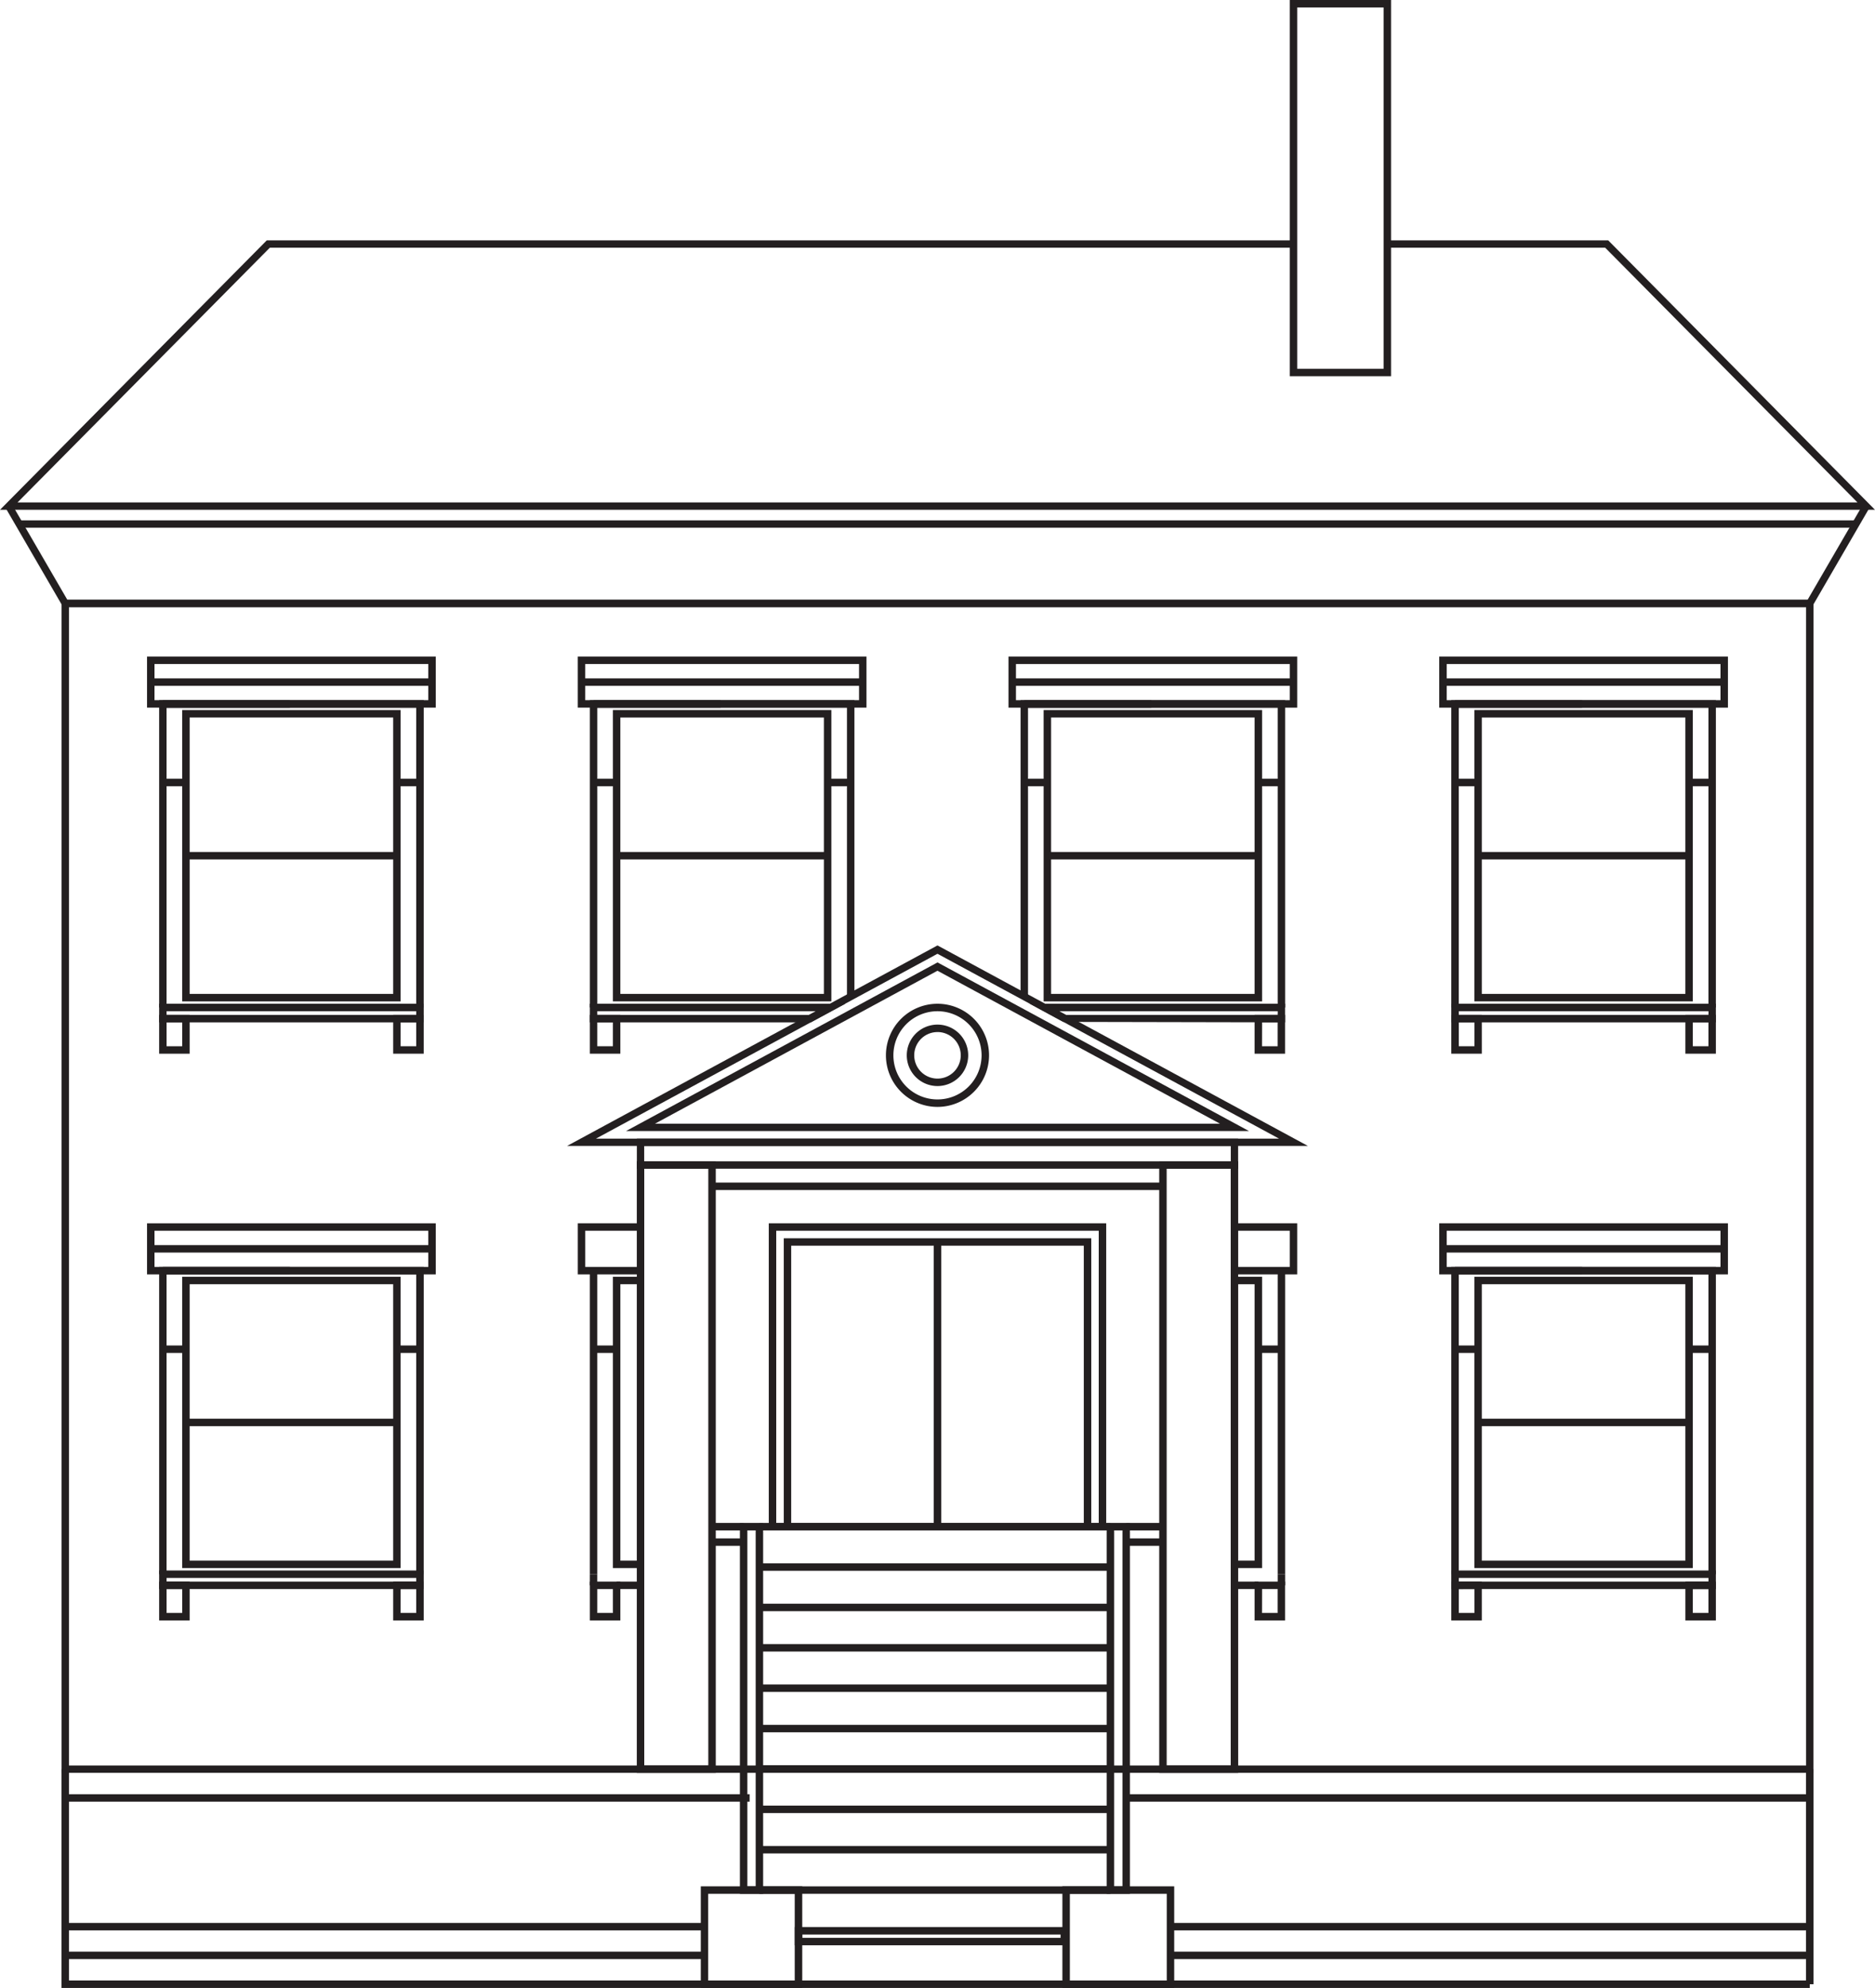 <svg xmlns="http://www.w3.org/2000/svg" width="141.382" height="149.862" viewBox="0 0 141.382 149.862">
    <defs>
        <clipPath id="3a3acweuwa">
            <path data-name="Rectangle 3071" style="fill:none" d="M0 0h141.382v149.862H0z"/>
        </clipPath>
    </defs>
    <g data-name="Group 1045">
        <path data-name="Rectangle 3009" transform="translate(53.69 114.807)" style="fill:#231f20" d="M0 0h2.382v.562H0z"/>
        <path data-name="Rectangle 3010" transform="translate(84.919 114.807)" style="fill:#231f20" d="M0 0h2.772v.562H0z"/>
        <path data-name="Rectangle 3011" transform="translate(53.69 115.971)" style="fill:#231f20" d="M0 0h2.382v.562H0z"/>
        <path data-name="Rectangle 3012" transform="translate(84.919 115.971)" style="fill:#231f20" d="M0 0h2.772v.562H0z"/>
        <path data-name="Rectangle 3013" transform="translate(136.181 133.367)" style="fill:#231f20" d="M0 0h.562v16.214H0z"/>
        <path data-name="Path 1383" d="M4.639 133.368v16.494h131.823v-.562H5.2v-15.932z" style="fill:#231f20"/>
        <path data-name="Path 1384" d="M83.412 115.369H57.969V92.218h25.443zm-24.881-.563h24.318V92.78H58.531z" style="fill:#231f20"/>
        <path data-name="Path 1385" d="M82.285 115.369H59.1V93.345h23.185zm-22.626-.563h22.063v-20.9H59.659z" style="fill:#231f20"/>
        <path data-name="Rectangle 3014" transform="translate(70.409 93.626)" style="fill:#231f20" d="M0 0h.562v21.462H0z"/>
        <path data-name="Path 1386" d="M97.815.562h6.513V27.8h-6.513zm-.563 27.8h7.638V0h-7.638z" style="fill:#231f20"/>
        <path data-name="Rectangle 3015" transform="translate(85.008 135.258)" style="fill:#231f20" d="M0 0h51.454v.562H0z"/>
        <path data-name="Rectangle 3016" transform="translate(5.071 135.258)" style="fill:#231f20" d="M0 0h51.454v.562H0z"/>
        <path data-name="Rectangle 3017" transform="translate(88.258 147.124)" style="fill:#231f20" d="M0 0h48.203v.562H0z"/>
        <path data-name="Rectangle 3018" transform="translate(5.071 147.124)" style="fill:#231f20" d="M0 0h48.053v.562H0z"/>
        <path data-name="Rectangle 3019" transform="translate(88.258 144.96)" style="fill:#231f20" d="M0 0h48.203v.562H0z"/>
        <path data-name="Rectangle 3020" transform="translate(5.071 144.96)" style="fill:#231f20" d="M0 0h48.053v.562H0z"/>
        <path data-name="Path 1387" d="M104.61 18.121v.553h16.427l19.021 19.2H1.324l19.021-19.2h77.188v-.553H20.114L0 38.431h141.382l-20.115-20.31z" style="fill:#231f20"/>
        <path data-name="Path 1388" d="M136.3 45.215H5.078L.9 38.016l-.476.277 4.258 7.337.079.138h131.86l4.337-7.475-.477-.277z" style="fill:#231f20"/>
        <path data-name="Path 1389" d="M136.738 133.644H4.643V45.215h132.1zM5.2 133.091h130.985V45.768H5.2z" style="fill:#231f20"/>
        <path data-name="Path 1390" d="M31.948 75.95h-.562v-22.6H12.56v22.6H12V52.784h19.95z" style="fill:#231f20"/>
        <path data-name="Path 1391" d="M31.948 77.069H12v-1.4h19.95zm-19.387-.562h18.825v-.276H12.561z" style="fill:#231f20"/>
        <path data-name="Rectangle 3021" transform="translate(12.28 52.784)" style="fill:#231f20" d="M0 0h9.58v.562H0z"/>
        <path data-name="Path 1392" d="M32.857 53.346h-21.77v-3.851h21.77zm-21.207-.562h20.645v-2.726H11.65z" style="fill:#231f20"/>
        <path data-name="Path 1393" d="M30.209 75.488H13.736V53.527h16.473zM14.3 74.925h15.347V54.089H14.3z" style="fill:#231f20"/>
        <path data-name="Path 1394" d="M14.3 79.433H12v-2.927h2.3zm-1.738-.562h1.176v-1.8h-1.177z" style="fill:#231f20"/>
        <path data-name="Path 1395" d="M31.948 79.433h-2.3v-2.927h2.3zm-1.739-.562h1.177v-1.8h-1.177z" style="fill:#231f20"/>
        <path data-name="Rectangle 3022" transform="translate(14.018 64.227)" style="fill:#231f20" d="M0 0h15.91v.562H0z"/>
        <path data-name="Rectangle 3023" transform="translate(11.369 51.14)" style="fill:#231f20" d="M0 0h21.208v.562H0z"/>
        <path data-name="Rectangle 3024" transform="translate(12.28 58.707)" style="fill:#231f20" d="M0 0h1.738v.562H0z"/>
        <path data-name="Rectangle 3025" transform="translate(29.929 58.707)" style="fill:#231f20" d="M0 0h1.739v.562H0z"/>
        <path data-name="Path 1396" d="M45.039 75.95h-.562V52.784h19.95v22.342h-.563v-21.78H45.039z" style="fill:#231f20"/>
        <path data-name="Path 1397" d="M61.145 77.069H44.476v-1.4h19.256zm-16.107-.562H61l.513-.276H45.038z" style="fill:#231f20"/>
        <path data-name="Rectangle 3026" transform="translate(44.758 52.784)" style="fill:#231f20" d="M0 0h9.58v.562H0z"/>
        <path data-name="Path 1398" d="M65.336 53.346h-21.77v-3.851h21.77zm-21.207-.562h20.645v-2.726H44.129z" style="fill:#231f20"/>
        <path data-name="Path 1399" d="M62.688 75.488H46.215V53.527h16.473zm-15.911-.563h15.348V54.089H46.777z" style="fill:#231f20"/>
        <path data-name="Path 1400" d="M46.777 79.433h-2.3v-2.927h2.3zm-1.739-.562h1.177v-1.8h-1.177z" style="fill:#231f20"/>
        <path data-name="Rectangle 3027" transform="translate(46.496 64.227)" style="fill:#231f20" d="M0 0h15.91v.562H0z"/>
        <path data-name="Rectangle 3028" transform="translate(43.848 51.14)" style="fill:#231f20" d="M0 0h21.207v.562H0z"/>
        <path data-name="Rectangle 3029" transform="translate(44.758 58.707)" style="fill:#231f20" d="M0 0h1.738v.562H0z"/>
        <path data-name="Rectangle 3030" transform="translate(62.406 58.707)" style="fill:#231f20" d="M0 0h1.74v.562H0z"/>
        <path data-name="Path 1401" d="M96.905 75.95h-.562v-22.6H77.516v21.78h-.562V52.784h19.951z" style="fill:#231f20"/>
        <path data-name="Path 1402" d="m96.9 77.069-16.731-.034-2.519-1.367H96.9zm-16.526-.562h15.969v-.276H79.866z" style="fill:#231f20"/>
        <path data-name="Rectangle 3031" transform="translate(77.235 52.784)" style="fill:#231f20" d="M0 0h9.581v.562H0z"/>
        <path data-name="Path 1403" d="M97.814 53.346h-21.77v-3.851h21.77zm-21.207-.562h20.645v-2.726H76.607z" style="fill:#231f20"/>
        <path data-name="Path 1404" d="M95.166 75.488H78.693V53.527h16.473zm-15.91-.563H94.6V54.089H79.256z" style="fill:#231f20"/>
        <path data-name="Path 1405" d="M96.9 79.433h-2.3v-2.927h2.3zm-1.739-.562h1.177v-1.8h-1.172z" style="fill:#231f20"/>
        <path data-name="Rectangle 3032" transform="translate(78.975 64.227)" style="fill:#231f20" d="M0 0h15.91v.562H0z"/>
        <path data-name="Rectangle 3033" transform="translate(76.326 51.14)" style="fill:#231f20" d="M0 0h21.207v.562H0z"/>
        <path data-name="Rectangle 3034" transform="translate(77.235 58.707)" style="fill:#231f20" d="M0 0h1.74v.562H0z"/>
        <path data-name="Rectangle 3035" transform="translate(94.885 58.707)" style="fill:#231f20" d="M0 0h1.739v.562H0z"/>
        <path data-name="Path 1406" d="M129.384 75.95h-.562v-22.6h-18.827v22.6h-.562V52.784h19.951z" style="fill:#231f20"/>
        <path data-name="Path 1407" d="M129.384 77.069h-19.951v-1.4h19.951zM110 76.507h18.826v-.276H110z" style="fill:#231f20"/>
        <path data-name="Rectangle 3036" transform="translate(109.714 52.784)" style="fill:#231f20" d="M0 0h9.581v.562H0z"/>
        <path data-name="Path 1408" d="M130.293 53.346h-21.77v-3.851h21.77zm-21.207-.562h20.645v-2.726h-20.645z" style="fill:#231f20"/>
        <path data-name="Path 1409" d="M127.645 75.488h-16.473V53.527h16.473zm-15.911-.563h15.348V54.089h-15.348z" style="fill:#231f20"/>
        <path data-name="Path 1410" d="M111.734 79.433h-2.3v-2.927h2.3zM110 78.871h1.177v-1.8H110z" style="fill:#231f20"/>
        <path data-name="Path 1411" d="M129.384 79.433h-2.3v-2.927h2.3zm-1.739-.562h1.177v-1.8h-1.177z" style="fill:#231f20"/>
        <path data-name="Rectangle 3037" transform="translate(111.453 64.227)" style="fill:#231f20" d="M0 0h15.91v.562H0z"/>
        <path data-name="Rectangle 3038" transform="translate(108.805 51.14)" style="fill:#231f20" d="M0 0h21.207v.562H0z"/>
        <path data-name="Rectangle 3039" transform="translate(109.714 58.707)" style="fill:#231f20" d="M0 0h1.74v.562H0z"/>
        <path data-name="Rectangle 3040" transform="translate(127.364 58.707)" style="fill:#231f20" d="M0 0h1.739v.562H0z"/>
        <path data-name="Path 1412" d="M31.948 118.672h-.562v-22.6H12.56v22.6H12V95.506h19.95z" style="fill:#231f20"/>
        <path data-name="Path 1413" d="M31.948 119.791H12v-1.4h19.95zm-19.387-.563h18.825v-.276H12.561z" style="fill:#231f20"/>
        <path data-name="Rectangle 3041" transform="translate(12.28 95.506)" style="fill:#231f20" d="M0 0h9.58v.562H0z"/>
        <path data-name="Path 1414" d="M32.857 96.068h-21.77v-3.851h21.77zm-21.207-.562h20.645V92.78H11.65z" style="fill:#231f20"/>
        <path data-name="Path 1415" d="M30.209 118.21H13.736V96.249h16.473zm-15.91-.563h15.348V96.811H14.3z" style="fill:#231f20"/>
        <path data-name="Path 1416" d="M14.3 122.155H12v-2.927h2.3zm-1.738-.563h1.176v-1.8h-1.177z" style="fill:#231f20"/>
        <path data-name="Path 1417" d="M31.948 122.155h-2.3v-2.927h2.3zm-1.739-.563h1.177v-1.8h-1.177z" style="fill:#231f20"/>
        <path data-name="Rectangle 3042" transform="translate(14.018 106.949)" style="fill:#231f20" d="M0 0h15.91v.562H0z"/>
        <path data-name="Rectangle 3043" transform="translate(11.369 93.862)" style="fill:#231f20" d="M0 0h21.208v.562H0z"/>
        <path data-name="Rectangle 3044" transform="translate(12.28 101.429)" style="fill:#231f20" d="M0 0h1.738v.562H0z"/>
        <path data-name="Rectangle 3045" transform="translate(29.929 101.429)" style="fill:#231f20" d="M0 0h1.739v.562H0z"/>
        <path data-name="Path 1418" d="M129.384 118.672h-.562v-22.6h-18.827v22.6h-.562V95.506h19.951z" style="fill:#231f20"/>
        <path data-name="Path 1419" d="M129.384 119.791h-19.951v-1.4h19.951zM110 119.228h18.826v-.276H110z" style="fill:#231f20"/>
        <path data-name="Rectangle 3046" transform="translate(109.714 95.506)" style="fill:#231f20" d="M0 0h9.581v.562H0z"/>
        <path data-name="Path 1420" d="M130.293 96.068h-21.77v-3.851h21.77zm-21.207-.562h20.645V92.78h-20.645z" style="fill:#231f20"/>
        <path data-name="Path 1421" d="M127.645 118.21h-16.473V96.249h16.473zm-15.911-.563h15.348V96.811h-15.348z" style="fill:#231f20"/>
        <path data-name="Path 1422" d="M111.734 122.155h-2.3v-2.927h2.3zm-1.734-.563h1.177v-1.8H110z" style="fill:#231f20"/>
        <path data-name="Path 1423" d="M129.384 122.155h-2.3v-2.927h2.3zm-1.739-.563h1.177v-1.8h-1.177z" style="fill:#231f20"/>
        <path data-name="Rectangle 3047" transform="translate(111.453 106.949)" style="fill:#231f20" d="M0 0h15.91v.562H0z"/>
        <path data-name="Rectangle 3048" transform="translate(108.805 93.862)" style="fill:#231f20" d="M0 0h21.207v.562H0z"/>
        <path data-name="Rectangle 3049" transform="translate(109.714 101.429)" style="fill:#231f20" d="M0 0h1.74v.562H0z"/>
        <path data-name="Rectangle 3050" transform="translate(127.364 101.429)" style="fill:#231f20" d="M0 0h1.739v.562H0z"/>
        <path data-name="Rectangle 3051" transform="translate(1.445 39.228)" style="fill:#231f20" d="M0 0h138.492v.553H0z"/>
        <path data-name="Path 1424" d="M98.623 86.388H42.757L70.69 71.271l.131.07zm-53.685-.553h51.505L70.69 71.9z" style="fill:#231f20"/>
        <path data-name="Path 1425" d="M94.173 85.261H47.209l23.482-12.709.131.07zm-44.784-.553h42.6l-21.3-11.529z" style="fill:#231f20"/>
        <path data-name="Path 1426" d="M93.359 88.1H48.022v-2.266h45.337zm-44.784-.552h44.231v-1.16H48.575z" style="fill:#231f20"/>
        <path data-name="Path 1427" d="M53.972 133.649h-5.954V87.542h5.954zm-5.392-.562h4.829V88.105H48.58z" style="fill:#231f20"/>
        <path data-name="Path 1428" d="M93.364 133.649h-5.955V87.542h5.955zm-5.392-.562H92.8V88.105h-4.83z" style="fill:#231f20"/>
        <path data-name="Rectangle 3052" transform="translate(53.69 89.148)" style="fill:#231f20" d="M0 0h34v.562H0z"/>
        <path data-name="Rectangle 3053" transform="translate(44.476 95.787)" style="fill:#231f20" d="M0 0h.562v22.885H0z"/>
        <path data-name="Rectangle 3054" transform="translate(44.475 118.671)" style="fill:#231f20" d="M0 0h.562v.839H0z"/>
        <path data-name="Path 1429" d="M46.777 122.155h-2.3v-2.927h2.3zm-1.739-.563h1.177v-1.8h-1.177z" style="fill:#231f20"/>
        <path data-name="Rectangle 3055" transform="translate(44.758 101.429)" style="fill:#231f20" d="M0 0h1.738v.562H0z"/>
        <path data-name="Path 1430" d="M48.3 118.21h-2.085V96.249H48.3v.563h-1.522v20.836H48.3z" style="fill:#231f20"/>
        <path data-name="Rectangle 3056" transform="translate(46.496 119.228)" style="fill:#231f20" d="M0 0h1.803v.562H0z"/>
        <path data-name="Path 1431" d="M48.3 96.068h-4.733v-3.851H48.3v.563h-4.17v2.726h4.17z" style="fill:#231f20"/>
        <path data-name="Rectangle 3057" transform="translate(96.343 95.787)" style="fill:#231f20" d="M0 0h.562v22.885H0z"/>
        <path data-name="Rectangle 3058" transform="translate(96.343 118.671)" style="fill:#231f20" d="M0 0h.562v.839H0z"/>
        <path data-name="Path 1432" d="M96.9 122.155h-2.3v-2.927h2.3zm-1.739-.563h1.177v-1.8h-1.172z" style="fill:#231f20"/>
        <path data-name="Rectangle 3059" transform="translate(94.885 101.429)" style="fill:#231f20" d="M0 0h1.739v.562H0z"/>
        <path data-name="Path 1433" d="M95.166 118.21h-2.083v-.562H94.6V96.812h-1.517v-.563h2.083z" style="fill:#231f20"/>
        <path data-name="Rectangle 3060" transform="translate(93.083 119.228)" style="fill:#231f20" d="M0 0h1.802v.562H0z"/>
        <path data-name="Path 1434" d="M97.814 96.068h-4.731v-.562h4.169V92.78h-4.169v-.563h4.731z" style="fill:#231f20"/>
        <g data-name="Group 1044">
            <g data-name="Group 1043" style="clip-path:url(#3a3acweuwa)">
                <path data-name="Path 1435" d="M70.69 83.444a3.888 3.888 0 1 1 3.888-3.888 3.892 3.892 0 0 1-3.888 3.888m0-7.213a3.325 3.325 0 1 0 3.325 3.325 3.328 3.328 0 0 0-3.325-3.325" style="fill:#231f20"/>
                <path data-name="Path 1436" d="M70.69 81.872a2.316 2.316 0 1 1 2.316-2.316 2.318 2.318 0 0 1-2.316 2.316m0-4.07a1.754 1.754 0 1 0 1.754 1.754A1.755 1.755 0 0 0 70.69 77.8" style="fill:#231f20"/>
                <path data-name="Path 1437" d="M80.535 146.647H59.93v-1.376h20.605zm-20.043-.562h19.48v-.251h-19.48z" style="fill:#231f20"/>
                <path data-name="Path 1438" d="M60.492 149.862h-7.65V142.2h7.65zM53.4 149.3h6.525v-6.534H53.4z" style="fill:#231f20"/>
                <path data-name="Path 1439" d="M88.54 149.862h-8.432V142.2h8.432zm-7.869-.562h7.307v-6.534h-7.307z" style="fill:#231f20"/>
                <path data-name="Path 1440" d="M57.543 142.765h-1.752v-27.959h1.752zm-1.189-.562h.627v-26.834h-.627z" style="fill:#231f20"/>
                <path data-name="Path 1441" d="M85.2 142.765h-1.753v-27.959H85.2zm-1.19-.562h.628v-26.834h-.628z" style="fill:#231f20"/>
                <path data-name="Rectangle 3061" transform="translate(57.262 142.203)" style="fill:#231f20" d="M0 0h26.467v.562H0z"/>
                <path data-name="Rectangle 3062" transform="translate(57.262 139.159)" style="fill:#231f20" d="M0 0h26.467v.562H0z"/>
                <path data-name="Rectangle 3063" transform="translate(57.262 136.115)" style="fill:#231f20" d="M0 0h26.467v.562H0z"/>
                <path data-name="Rectangle 3064" transform="translate(57.262 133.071)" style="fill:#231f20" d="M0 0h26.467v.562H0z"/>
                <path data-name="Rectangle 3065" transform="translate(57.262 130.027)" style="fill:#231f20" d="M0 0h26.467v.562H0z"/>
                <path data-name="Rectangle 3066" transform="translate(57.262 126.983)" style="fill:#231f20" d="M0 0h26.467v.562H0z"/>
                <path data-name="Rectangle 3067" transform="translate(57.262 123.939)" style="fill:#231f20" d="M0 0h26.467v.562H0z"/>
                <path data-name="Rectangle 3068" transform="translate(57.262 120.895)" style="fill:#231f20" d="M0 0h26.467v.562H0z"/>
                <path data-name="Rectangle 3069" transform="translate(57.262 117.851)" style="fill:#231f20" d="M0 0h26.467v.562H0z"/>
                <path data-name="Rectangle 3070" transform="translate(57.262 114.807)" style="fill:#231f20" d="M0 0h26.467v.562H0z"/>
            </g>
        </g>
    </g>
</svg>

